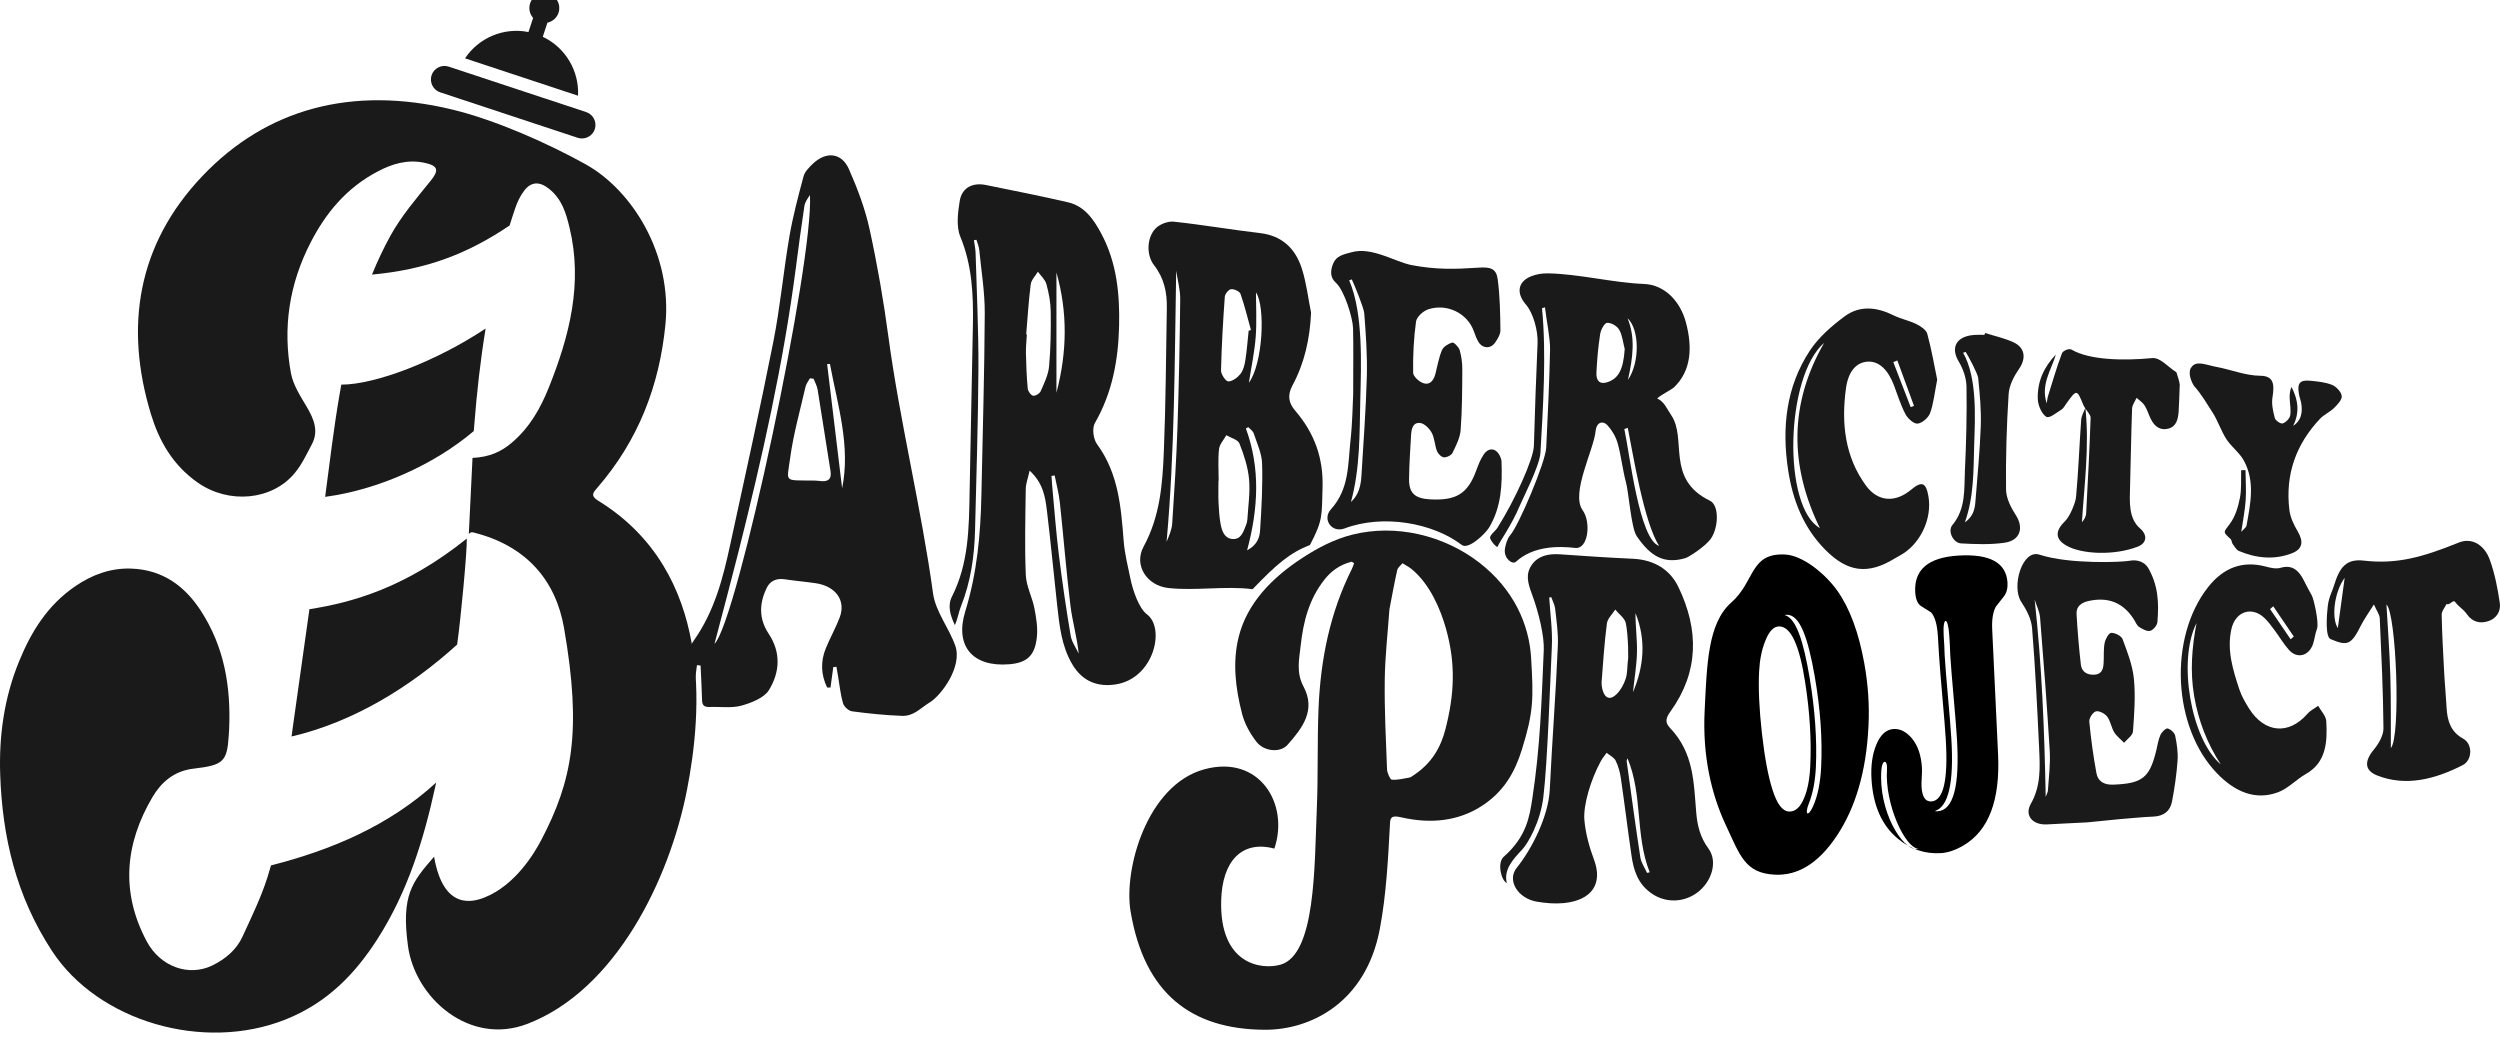 <svg xmlns="http://www.w3.org/2000/svg" xmlns:xlink="http://www.w3.org/1999/xlink" id="&#x30EC;&#x30A4;&#x30E4;&#x30FC;_1" x="0px" y="0px" width="1262.545px" height="526.908px" viewBox="0 0 1262.545 526.908" xml:space="preserve"> <rect x="-26.754" y="-32.782" display="none" fill-rule="evenodd" clip-rule="evenodd" fill="#030303" width="972" height="965"></rect> <path fill-rule="evenodd" clip-rule="evenodd" fill="#1A1A1A" d="M773.219,331.968c-1.017-16.576-8.724-34.418-26.249-47.915 c-17.916-13.798-42.181-19.567-64.148-14.014c-9.193,2.323-17.464,6.775-24.67,11.435c-16.321,10.549-28.383,23.527-32.553,40.019 c-3.21,12.69-1.74,25.905,1.705,39.098c1.247,4.772,3.861,9.719,7.289,14.094c3.786,4.836,11.94,5.637,15.648,1.464 c7.579-8.536,14.412-17.542,8.055-29.441c-3.81-7.129-2.162-13.934-1.414-20.767c1.301-11.871,4.147-23.358,12.112-33.377 c3.188-4.008,7.42-7.303,13.599-8.901c0.418,0.246,0.837,0.491,1.257,0.736c-0.373,0.988-0.658,2.004-1.138,2.957 c-11.138,22.248-15.806,45.926-16.821,70.335c-0.705,17-0.152,34.146-0.889,51.142c-1.224,28.295-0.421,73.38-18.421,78.38 c-9.364,2.601-30.713,0.115-29.861-32.42c0.525-20.076,10.528-30.579,26.861-26.246c7.666-22.667-7.669-47.667-35.457-40.017 c-28.824,7.935-40.726,50.347-37.163,71.691c6.953,41.66,30.784,59.652,67.811,59.827c22.748,0.107,50.974-13.331,58.075-50.946 c3.336-17.669,4.189-35.846,5.167-53.783c0.165-3.019,1.618-3.469,5.657-2.548c15.465,3.516,28.772,1.635,39.942-5.298 c11.929-7.405,17.455-17.688,20.93-28.802C774.487,359.657,774.5,352.86,773.219,331.968z M729.998,368.166 c-2.311,9.023-6.795,17.222-16.06,23.304c-0.701,0.461-1.378,1.073-2.26,1.237c-2.891,0.532-5.861,1.276-8.829,1.046 c-0.768-0.059-2.305-3.44-2.371-5.21c-0.579-15.049-1.342-30.124-1.157-45.1c0.149-12.053,1.544-23.978,2.366-35.712 c1.315-6.787,2.477-13.335,3.938-19.822c0.286-1.278,1.734-2.314,2.65-3.462c1.569,0.977,3.416,1.953,4.638,2.96 c9.333,7.694,14.616,20.428,17.333,30.063C735.306,335.406,734.423,350.89,729.998,368.166z"></path> <path fill-rule="evenodd" clip-rule="evenodd" fill="#1A1A1A" d="M862.802,428.542c-4.223-5.718-5.62-11.72-6.173-18.132 c-1.278-14.867-1.069-30.076-13.257-42.802c-2.969-3.1-1.772-5.495,0.359-8.462c14.266-19.899,14.311-41.112,3.866-62.749 c-4.031-8.35-11.729-13.719-23.101-14.226c-12.223-0.543-24.442-1.377-36.657-2.235c-5.965-0.419-11.028,0.808-14.146,5.159 c-3.426,4.79-2.141,9.303-0.013,15.033c3.533,9.51,6.242,21.296,5.95,28.167c-1.142,26.76-1.815,48.979-5.75,74.801 c-1.426,9.353-2.923,19.368-14.461,29.583c-3.462,3.065-1.283,12.1,1.568,13.269c-1.755-6.732,3.197-12.095,7.694-16.85 c2.973-3.142,9.221-13.983,10.73-26.446c2.108-17.399,3.423-57.689,4.299-76.176c0.39-8.182-0.833-16.468-1.318-24.705 c0.333-0.084,0.66-0.167,0.992-0.25c0.69,1.963,1.782,3.906,1.996,5.892c0.672,6.159,1.621,12.374,1.367,18.5 c-0.919,22.405-3.022,50.359-4.077,72.756c-0.633,13.45-8.955,29.957-16.671,39.557c-5.206,6.476,0.713,15.506,10.042,17.117 c4.479,0.776,9.253,1.165,13.718,0.729c14.24-1.401,19.701-9.886,15.325-21.7c-2.441-6.585-4.37-13.483-4.941-20.29 c-0.639-7.625,3.308-20.489,8.244-29.583c0.727-1.339,1.938-2.88,2.977-4.312c1.564,1.284,3.786,2.351,4.549,3.902 c1.359,2.771,2.197,5.808,2.632,8.781c1.907,13.059,3.492,26.143,5.393,39.199c1.063,7.321,3.133,14.498,10.539,19.395 c7.061,4.664,15.866,4.253,22.48-0.555C864.536,445.404,867.625,435.075,862.802,428.542z M820.994,342.782 c-0.913,2.773-2.418,5.625-4.572,7.777c-3.071,3.062-5.753,2.261-6.978-1.721c-0.486-1.584-0.7-3.298-0.572-4.912 c0.749-9.708,1.386-19.433,2.644-29.081c0.324-2.466,2.754-4.671,4.213-6.996c1.854,2.271,4.834,4.405,5.336,6.84 c1.313,6.328,1.406,19.196,1.014,19.198C821.759,336.865,821.917,339.967,820.994,342.782z M826.706,329.226 c0.125-6.519-0.814-13.083-0.745-19.599c5.451,13.635,4.245,26.869-1.293,39.978C825.412,342.615,826.578,335.943,826.706,329.226z M831.796,440.846c-1.163-2.598-2.975-5.141-3.385-7.799c-2.486-16.152-4.658-32.33-6.896-48.501 c-0.073-0.518,0.269-1.063,0.413-1.597c7.814,18.819,3.766,38.79,11.203,57.562C832.689,440.625,832.243,440.735,831.796,440.846z"></path> <path fill-rule="evenodd" clip-rule="evenodd" fill="#1A1A1A" d="M1262.453,304.58c-1.065-7.403-2.543-14.895-5.037-21.833 c-2.605-7.254-8.806-11.525-15.692-8.742c-18.228,7.365-31.228,11.045-47.922,9.122c-9.011-1.038-12.292,3.332-15.176,12.86 c-0.894,2.951-2.488,5.45-3.06,10.093c-0.572,4.644-1.304,15.679,1.456,16.693c8.474,3.597,10.374,2.934,15.27-6.855 c1.632-3.259,3.798-6.2,6.58-10.668c1.513,3.468,2.867,5.178,2.945,6.967c0.824,18.532,1.729,37.073,1.874,55.623 c0.028,3.617-2.51,7.88-4.923,10.803c-4.744,5.743-4.737,10.431,1.766,12.987c14.516,5.705,29.118,1.937,43.187-5.229 c4.964-2.529,5.074-10.736,0.2-13.377c-6.093-3.303-7.964-8.753-8.339-15.476c-0.407-7.268-0.9-11.529-1.277-18.798 c-0.488-9.448-1.044-18.896-1.215-28.354c-0.031-1.775,1.612-3.596,2.482-5.396c1.449,0.967,3.253-2.385,4.279-1.035 c2.214,2.919,3.906,3.305,6.041,6.304c2.762,3.879,6.542,4.795,10.76,3.427C1260.754,312.364,1263.047,308.723,1262.453,304.58z M1180.638,317.227c-3.448-5.527-1.616-18.619,3.465-25.398C1182.993,299.967,1181.815,308.602,1180.638,317.227z M1207.423,377.786 c-0.064-12.071,0.114-24.35-0.265-36.606c-0.379-12.264-1.317-24.505-1.96-35.904 C1210.201,309.67,1212.557,371.892,1207.423,377.786z"></path> <path fill-rule="evenodd" clip-rule="evenodd" fill="#1A1A1A" d="M1163.554,293.271c-2.604-5.222-5.944-8.242-11.817-6.518 c-2.253,0.662-4.979,0.041-7.362-0.597c-11.695-3.126-21.377,0.392-29.204,10.3c-20.139,25.5-18.042,70.971,4.63,94.271 c8.674,8.912,19.024,13.763,30.774,9.335c5.028-1.896,9.159-6.492,13.993-9.226c10.15-5.74,10.859-15.998,10.24-26.636 c-0.154-2.66-2.664-5.173-4.092-7.752c-1.833,1.335-3.966,2.349-5.453,4.059c-9.343,10.741-21.591,9.756-29.436-2.67 c-1.909-3.025-3.779-6.244-4.916-9.678c-3.246-9.792-6.369-19.769-4.031-30.383c1.992-9.042,10.316-11.786,16.733-5.651 c1.889,1.804,3.483,4.015,5.085,6.157c2.461,3.287,4.571,6.939,7.267,9.954c4.116,4.605,10.015,3.093,12.113-2.904 c0.886-2.534,0.991-4.979,2.063-7.85c1.073-2.873-1.633-15.075-2.686-16.85C1166.403,298.858,1164.588,295.347,1163.554,293.271z M1109.302,314.655c-2.345,12.213-3.352,24.409-1.222,36.861c2.163,12.642,6.647,24.026,13.438,34.495 C1106.458,373.347,1099.629,333.474,1109.302,314.655z M1156.818,322.845c-3.464-5.083-6.928-10.166-10.393-15.249 c0.533-0.472,1.067-0.944,1.602-1.415c3.461,5.097,6.923,10.194,10.385,15.291C1157.88,321.93,1157.348,322.388,1156.818,322.845z"></path> <path fill-rule="evenodd" clip-rule="evenodd" fill="#1A1A1A" d="M1070.57,413.672c5.643-0.388,11.173-1.069,16.816-1.272 c5.397-0.195,8.605-2.819,9.524-7.62c1.304-6.83,2.313-13.75,2.799-20.675c0.293-4.156-0.347-8.453-1.199-12.56 c-0.307-1.488-2.279-3.271-3.825-3.652c-0.906-0.224-2.973,1.828-3.616,3.244c-1.063,2.341-1.431,4.989-2.036,7.52 c-3.404,14.221-7.066,17.041-21.851,17.605c-4.661,0.178-7.692-1.706-8.446-5.817c-1.579-8.61-2.782-17.305-3.602-26.014 c-0.162-1.713,1.775-4.739,3.328-5.175c1.573-0.442,4.531,1.097,5.689,2.628c1.713,2.267,2.07,5.47,3.577,7.941 c1.231,2.015,3.296,3.545,4.992,5.289c1.56-1.896,4.323-3.71,4.47-5.704c0.649-8.848,1.328-17.821,0.47-26.604 c-0.665-6.808-3.291-13.506-5.714-20.015c-0.609-1.64-3.814-3.261-5.765-3.188c-1.211,0.044-2.938,3.174-3.309,5.121 c-0.631,3.317-0.306,6.797-0.51,10.201c-0.175,2.932-0.916,5.606-4.666,5.813c-3.694,0.202-6.406-1.5-6.817-5.038 c-0.984-8.531-1.703-17.103-2.181-25.677c-0.214-3.816,2.47-5.735,6.153-6.535c10.022-2.17,17.595,0.961,22.965,9.583 c0.776,1.244,1.363,2.836,2.507,3.571c1.653,1.063,3.98,2.365,5.567,1.942c1.562-0.418,3.509-2.788,3.644-4.427 c0.813-9.876,0.399-18.455-4.623-27.262c-1.841-3.229-5.761-4.437-9.438-3.696c-3.584,0.724-30.479,1.853-45.475-3.079 c-8.81-2.897-14.258,16.241-9.261,23.777c2.621,3.951,5.124,8.678,5.492,13.228c1.641,20.229,2.616,40.513,3.571,60.789 c0.446,9.524,0.965,18.951-4.187,28.004c-3.366,5.92,0.882,10.719,7.97,10.436c6.821-0.273,13.726-0.793,20.548-1.043 L1070.57,413.672z M1034.248,399.19c-0.051,0.84-0.556,1.655-1.131,3.266c-0.638-33.808-1.959-66.638-5.586-99.648 c0.948,3.028,2.497,6.01,2.746,9.094c1.813,22.464,3.541,44.938,4.885,67.432C1035.555,385.914,1034.638,392.573,1034.248,399.19z"></path> <path fill-rule="evenodd" clip-rule="evenodd" fill="#1A1A1A" d="M1086.841,180.843c-14.264,1.382-31.597,1.048-40.601-4.256 c-1.424-0.839-4.456,0.612-4.919,1.837c-2.637,6.988-4.748,14.235-6.979,21.417c-0.384,1.234-0.492,2.577-0.727,3.87 c-3.074-9.469,2.218-16.632,4.656-24.676c-5.91,6.127-9.487,13.599-9.143,22.58c0.121,3.176,2.052,7.539,4.296,8.879 c1.592,0.952,5.158-2.117,7.71-3.677c0.998-0.611,1.656-1.982,2.427-3.046c5.272-7.278,5.265-7.279,8.605,0.812 c0.218,0.528,0.561,0.988,0.844,1.479c0.017,0.028,0.037,0.055,0.055,0.084c0.025-0.075,0.059-0.149,0.086-0.225 c0.016,0.14,0.024,0.28,0.04,0.422c1.008,1.576,2.662,3.177,2.61,4.711c-0.553,16.121-1.388,32.233-2.264,48.339 c-0.082,1.528-0.987,3.002-2.13,4.336c1.237-19.201,3.794-38.212,1.783-57.387c-0.043-0.066-0.087-0.132-0.126-0.197 c-0.737,1.939-1.876,3.843-2.022,5.836c-0.938,12.97-1.384,25.99-2.591,38.924c-0.306,3.27-3.253,10.034-5.467,12.17 c-5.02,4.846-5.365,9.035,0.56,12.44c7.699,4.425,24.116,5.156,36.031,0.559c4.702-1.813,5.012-5.944,1.206-9.208 c-5.887-5.05-5.267-13.615-5.062-20.889c0.373-13.202,0.535-26.412,1.022-39.609c0.068-1.852,1.475-3.644,2.263-5.465 c1.374,1.253,3.037,2.258,4.041,3.821c1.306,2.029,2.02,4.545,3.108,6.772c1.969,4.018,4.916,6.049,9,4.947 c3.896-1.053,4.832-4.695,5.104-8.607c0.268-3.801,0.322-7.62,0.538-13.165c0.029,0.034,0.058,0.065,0.086,0.1 c-0.127-2.218-1.145-4.504-1.742-6.758C1094.75,185.27,1091.019,180.438,1086.841,180.843z"></path> <path fill-rule="evenodd" clip-rule="evenodd" fill="#1A1A1A" d="M1182.616,199.983c-0.243-2.084-2.754-4.746-4.855-5.597 c-3.42-1.387-7.29-1.738-11.007-2.104c-5.312-0.525-6.714,1.239-5.742,6.74c0.318,1.809,1.058,3.558,1.271,5.37 c0.514,4.298-0.243,8.155-4.221,10.701c3.397-6.684,2.603-13.195-0.834-19.702c-0.79,1.895-0.949,3.82-0.9,5.743 c0.073,2.906,0.769,5.91,0.26,8.676c-0.297,1.619-2.214,3.52-3.795,4.03c-1.002,0.322-3.621-1.438-3.957-2.692 c-0.9-3.363-1.738-7.101-1.197-10.429c1.104-6.788,0.592-10.9-6.181-10.948c-7.462-0.053-14.962-3.178-22.219-4.499 c-5.196-0.946-10.352-3.577-12.732,0.505c-0.117-0.064-2.136,3.19,1.513,9.134c3.637,3.921,6.946,9.704,9.232,13.192 c2.793,4.267,4.345,9.389,7.11,13.678c2.518,3.905,6.631,6.795,8.827,10.831c5.771,10.59,3.331,21.798,1.35,32.811 c-0.174,0.974-1.401,1.73-2.653,3.185c0.856-5.942,1.888-10.947,2.221-16.008c0.335-5.028-0.03-10.112-0.089-15.172 c-0.727,0.008-1.453,0.017-2.179,0.026c-0.161,4.685,0.251,9.497-0.644,14.019c-0.89,4.488-2.317,9.292-4.917,12.854 c-3.374,4.626-3.938,4.119,0.229,7.912c0.587,0.533,0.519,1.774,1.026,2.479c0.933,1.291,1.854,2.985,3.155,3.535 c8.71,3.679,17.695,4.588,26.571,1.243c5.691-2.146,6.224-5.933,3.03-11.319c-1.899-3.202-3.646-6.905-4.098-10.546 c-2.218-17.979,3.377-33.33,15.435-46.112c2.044-2.168,5.005-3.395,7.138-5.493C1180.476,204.342,1182.833,201.856,1182.616,199.983 z"></path> <path fill-rule="evenodd" clip-rule="evenodd" fill="#1A1A1A" d="M965.064,247.371c-7.919,6.592-16.7,6.086-22.699-2.107 c-10.752-14.685-12.498-31.663-10.128-49.096c1.235-9.086,5.586-13.312,11.188-13.541c5.495-0.225,10.076,4.032,13.091,12.062 c1.828,4.873,3.371,9.917,5.788,14.479c1.165,2.198,4.211,4.973,6.116,4.766c2.338-0.255,5.447-2.955,6.312-5.313 c1.761-4.807,2.241-10.093,3.588-16.891c-1.412-6.824-2.814-15.078-4.996-23.116c-0.554-2.045-3.356-3.884-5.54-4.96 c-3.668-1.806-7.835-2.58-11.492-4.402c-8.399-4.182-17.048-5.159-24.667,0.477c-6.586,4.873-13.185,10.598-17.644,17.379 c-12.002,18.245-14.178,38.922-10.958,60.172c2.308,15.24,7.7,29.22,18.813,40.4c11.242,11.312,21.471,12.642,34.964,4.393 c0.854-0.523,1.72-1.03,2.603-1.5c10.155-5.369,16.488-18.438,14.491-29.911C972.659,243.582,970.558,242.797,965.064,247.371z M958.197,182.041c2.799,7.637,5.6,15.275,8.399,22.912c-0.554,0.22-1.105,0.439-1.66,0.659c-2.929-7.575-5.858-15.151-8.788-22.728 C956.831,182.603,957.513,182.322,958.197,182.041z M921.243,173.118c-17.722,30.828-17.552,61.974-2.179,93.574 C900.135,255.989,901.576,190.156,921.243,173.118z"></path> <path fill-rule="evenodd" clip-rule="evenodd" fill="#1A1A1A" d="M1013.084,247.207c-0.173-16.086,0.289-32.195,1.315-48.25 c0.281-4.381,2.707-8.978,5.345-12.799c3.432-4.969,3.102-10.472-2.778-13.236c-4.506-2.119-9.604-3.201-14.436-4.745 c-0.127,0.308-0.254,0.616-0.38,0.923c-1.859,0.024-3.734-0.078-5.579,0.091c-8.8,0.812-11.532,6.506-7.385,13.376 c2.305,3.819,3.875,8.503,3.939,12.81c0.217,14.083-0.14,28.181-0.808,42.249c-0.447,9.423,0.595,19.167-6.338,27.547 c-2.526,3.051,0.444,9.044,4.401,9.256c7.34,0.395,14.874,0.703,22.056-0.36c7.942-1.177,9.678-7.632,5.579-13.95 C1015.494,256.232,1013.131,251.542,1013.084,247.207z M1000.322,215.176c-0.444,12.785-1.718,25.557-2.716,38.331 c-0.295,3.774-1.239,7.436-5.317,10.292c4.671-13.028,4.319-26.331,4.727-39.519c0.401-13.007,1.638-33.388-5.62-46.159 c0.441-0.122,0.884-0.244,1.326-0.366c1.286,1.967,6.088,11.064,6.292,13.084C999.832,198.936,1000.604,207.073,1000.322,215.176z"></path> <path id="R_1_" fill-rule="evenodd" clip-rule="evenodd" fill="#1A1A1A" d="M863.58,252.888c-22.667-11-11.334-31.299-19.667-43.337 c-1.955-2.824-3.334-6.666-7-8.327c1.595-1.656,7.327-4.491,8.511-5.629c8.751-8.435,9.33-20.194,6.008-32.719 c-2.819-10.631-10.637-19.06-21.221-19.476c-15.855-0.624-32.564-5.043-48.427-5.35c-2.849-0.055-5.843,0.394-8.538,1.48 c-6.658,2.683-7.701,8.413-2.646,14.265c3.724,4.312,6.17,13.25,5.894,19.554c-0.757,17.259-1.361,34.529-1.858,51.802 c-0.194,6.773-9.695,27.628-18.408,41.39c-1.038,1.64-3.027,2.829-3.714,4.717c-0.434,1.194,3.69,5.97,3.868,4.745 c0.187-1.282,7.038-10.741,11.059-20.447c1.479-3.573,10.128-20.328,10.503-26.856c1.318-22.996,3.066-49.918,0.795-73.044 c0.5-0.147,0.999-0.292,1.498-0.438c0.613,5.789,2.69,15.582,2.571,21.347c-0.344,16.526-1.167,33.042-1.944,49.549 c-0.337,7.163-13.794,39.24-18.276,44.298c-1.468,1.657-2.389,5.206-2.599,6.888c-0.605,4.84,3.862,7.985,5.569,6.412 c8.689-8.01,21.448-7.996,29.921-6.994c6.637,0.785,8.126-13,3.8-19c-6.182-8.573,5.647-30.521,6.529-40.075 c0.391-4.246,3.509-5.596,6.129-2.705c2.164,2.387,4.106,5.674,5.04,9.031c1.772,6.374,2.432,13.214,4.163,19.61 c1.408,5.198,2.621,23.033,5.399,27.128c6.841,10.088,13.667,14.346,24.541,11.178c1.804-0.525,10.315-5.972,13.037-9.997 C867.945,266.224,868.257,255.158,863.58,252.888z M822.129,191.876c2.549-11.347,3.846-21.315-0.189-31.15 C827.909,166.139,828.294,182.912,822.129,191.876z M811.582,193.071c-3.54,1.107-5.567-0.597-5.357-4.916 c0.317-6.522,0.897-13.066,1.894-19.478c0.34-2.19,2.22-5.584,3.477-5.64c2.064-0.092,4.904,1.448,6.122,3.479 c1.592,2.649,1.92,6.447,2.793,9.751C819.816,186.57,817.43,191.243,811.582,193.071z M820.315,216.674 c0.579-0.206,1.158-0.412,1.738-0.618c2.529,12.489,8.102,47.756,15.859,59.646C827.866,272.59,823.028,229.116,820.315,216.674z"></path> <path id="E" fill-rule="evenodd" clip-rule="evenodd" fill="#1A1A1A" d="M758.289,232.975c-0.032-0.885-0.385-1.799-0.771-2.628 c-1.912-4.09-5.637-4.589-8.211-0.833c-1.735,2.531-2.813,5.484-3.875,8.345c-4.238,11.418-9.957,15.021-23.064,14.331 c-7.79-0.41-10.829-3.067-10.767-10.254c0.065-7.442,0.599-14.883,1.029-22.318c0.163-2.809,0.801-6.299,4.434-6.033 c2.181,0.159,4.829,2.835,5.978,4.96c1.505,2.784,1.486,6.219,2.632,9.212c0.512,1.338,2.157,3.044,3.478,3.194 c1.385,0.157,3.8-1.026,4.361-2.189c1.786-3.697,3.827-7.601,4.128-11.529c0.775-10.141,0.789-20.338,0.849-30.514 c0.02-3.305-0.407-6.699-1.325-9.884c-0.451-1.564-2.933-4.066-3.728-3.845c-2.028,0.564-4.491,2.114-5.216,3.822 c-1.606,3.79-2.25,7.918-3.296,11.907c-0.755,2.88-2.372,5.807-5.857,4.865c-2.272-0.614-5.379-3.477-5.407-5.367 c-0.127-8.62,0.283-17.301,1.463-25.85c0.319-2.319,3.585-5.32,6.212-6.17c9.415-3.047,19.452,1.946,22.794,10.603 c0.773,2.001,1.402,4.1,2.541,5.922c2.101,3.364,6.161,3.529,8.399,0.285c1.299-1.882,2.694-4.176,2.668-6.271 c-0.109-8.592-0.229-17.238-1.382-25.748c-0.729-5.393-3.615-6.226-9.786-5.809c-11.923,0.807-21.322,1.038-33.655-1.295 c-8.334-1.577-20-9.333-30.224-6.535c-4.071,1.114-7.754,1.743-9.397,5.676c-1.457,3.489-1.719,7.067,1.366,9.8 c4.275,3.788,8.53,17.827,8.655,22.927c0.233,9.568,0.067,19.144,0.067,33.22c-0.264,4.915-0.346,14.365-1.376,23.729 c-1.312,11.923-0.542,24.244-9.92,34.577c-4.392,4.838,0.354,12.066,6.961,9.583c19.533-7.341,44.676-2.75,59.2,8.363 c3.316,2.538,11.935-5.664,13.88-8.964C758.307,255.769,758.697,244.443,758.289,232.975z M690.278,189.994 c-0.444,16.704-1.718,33.392-2.716,50.082c-0.295,4.932-1.239,9.715-5.317,13.448c4.671-17.022,4.319-34.403,4.727-51.634 c0.401-16.995,1.638-43.624-5.62-60.31c0.441-0.16,0.884-0.319,1.326-0.479c1.286,2.57,6.088,14.457,6.292,17.096 C689.788,168.775,690.56,179.406,690.278,189.994z"></path> <path id="B" fill-rule="evenodd" clip-rule="evenodd" fill="#1A1A1A" d="M654.043,207.333c-3.22-3.75-4.028-7.674-1.324-12.69 c6.101-11.317,8.815-23.643,9.397-36.739c-1.51-7.465-2.362-15.142-4.688-22.342c-3.231-10.004-9.916-16.554-21.135-17.857 c-14.533-1.69-28.973-4.21-43.519-5.761c-2.959-0.316-7.053,1.253-9.148,3.396c-4.528,4.632-4.795,13.506-0.8,18.602 c5.055,6.448,6.577,13.702,6.442,21.522c-0.418,24.303-0.53,48.619-1.525,72.899c-0.661,16.135-1.893,32.416-10.2,47.67 c-5.104,9.374,1.609,19.686,12.365,20.905c13.721,1.557,28.979-1.168,42.669,0.613c12.028-12.501,18.66-18.297,28.971-22.328 c6.656-12.566,5.932-14.851,6.363-29.006C668.359,231.576,664.025,218.96,654.043,207.333z M634.28,147.665 c4.876,7.185,3.522,35.922-3.577,45.662c1.229-7.964,2.862-15.531,3.448-23.18C634.739,162.484,634.28,154.741,634.28,147.665z M618.544,149.864c0.102-1.423,1.946-3.69,3.17-3.822c1.546-0.166,4.315,1.096,4.764,2.372c2.096,5.965,3.573,12.146,5.272,18.25 c-0.386,0.119-0.771,0.238-1.158,0.357c-0.529,4.95-0.891,9.928-1.662,14.84c-0.378,2.413-1.011,5.104-2.453,6.944 c-1.456,1.856-4.049,3.792-6.157,3.808c-1.277,0.009-3.729-3.59-3.685-5.522C616.923,174.671,617.658,162.258,618.544,149.864z M594.636,216.015c-0.549,16.123-1.576,32.233-2.646,48.332c-0.21,3.161-1.584,6.245-2.839,9.241 c4.097-45.539,4.052-91.087,4.841-136.858c0.715,4.786,2.083,9.578,2.033,14.355C595.803,172.732,595.374,194.38,594.636,216.015z M622.512,272.212c-4.16-0.263-5.445-4.082-6.086-7.572c-0.657-3.577-0.877-7.253-1.045-10.896 c-0.169-3.653-0.037-7.319-0.037-10.98c0.035,0,0.07,0,0.106,0c0-5.324-0.396-10.69,0.175-15.952 c0.267-2.45,2.409-4.695,3.701-7.034c2.288,1.374,5.845,2.244,6.626,4.216c2.282,5.755,4.279,11.873,4.846,17.992 c0.622,6.714-0.453,13.588-0.85,20.389c-0.057,0.979-0.344,1.981-0.713,2.897C627.93,268.503,626.813,272.484,622.512,272.212z M636.363,267.882c-0.229,3.521-1.428,7.334-6.552,10.046c5.721-21.409,6.697-41.546-0.615-61.54 c0.397-0.226,0.794-0.451,1.191-0.676c0.95,1.044,2.365,1.936,2.768,3.16c1.65,5.018,4.069,10.104,4.226,15.225 C637.724,245.342,637.091,256.639,636.363,267.882z"></path> <path id="R" fill-rule="evenodd" clip-rule="evenodd" fill="#1A1A1A" d="M579.233,310.255c-3.996-2.98-7.094-11.87-8.37-18.097 c-1.258-6.138-2.902-12.597-3.39-18.904c-1.324-17.149-2.637-34.214-13.438-48.913c-1.883-2.563-2.596-8.093-1.109-10.674 c8.78-15.241,11.815-31.747,12.229-48.912c0.388-16.123-1.138-32.028-8.887-46.589c-3.79-7.122-8.372-14.014-16.887-15.993 c-13.779-3.205-27.67-5.927-41.535-8.75c-6.717-1.368-12.109,1.433-13.173,8.083c-0.946,5.915-1.838,12.844,0.315,18.057 c5.93,14.359,6.598,29.128,6.35,44.147c-0.467,28.31-1.2,56.614-1.67,84.924c-0.301,18.025-0.455,35.973-8.927,52.675 c-2.37,4.672-0.736,9.729,1.489,14.38c1.457-3.181,1.881-6.501,3.082-9.511c4.952-12.417,6.794-25.374,7.109-38.608 c0.648-27.144,1.564-54.287,1.701-81.434c0.097-19.449-0.873-38.905-1.432-58.355c-0.063-2.157-0.551-4.302-0.842-6.452 c0.418-0.082,0.836-0.164,1.254-0.246c0.488,1.662,1.252,3.297,1.418,4.99c1.062,10.752,2.854,21.521,2.8,32.276 c-0.151,30.481-1.082,60.959-1.692,91.438c-0.4,19.99-2.156,39.465-8.166,59.021c-5.387,17.525,3.781,28.198,22.291,26.657 c9.048-0.754,12.857-4.491,13.869-13.552c0.535-4.801-0.288-9.877-1.228-14.688c-1.109-5.683-4.108-11.166-4.347-16.816 c-0.607-14.464-0.223-28.975-0.021-43.463c0.037-2.652,1.081-5.29,1.949-9.253c6.868,6.308,7.897,13.318,8.732,20.158 c1.938,15.866,3.397,31.791,5.168,47.679c1.145,10.263,2.155,20.579,7.543,29.792c5.45,9.32,13.44,11.586,21.854,10.348 C582.68,342.814,588.682,317.303,579.233,310.255z M533.524,137.613c5.653,19.976,5.463,40.011,0,60.687 C533.524,177.56,533.524,157.587,533.524,137.613z M529.802,185.031c-0.386,4.281-2.47,8.48-4.227,12.523 c-0.513,1.18-2.746,2.533-3.845,2.284c-1.158-0.263-2.585-2.284-2.712-3.646c-0.551-5.931-0.775-11.898-0.905-17.857 c-0.068-3.146,0.301-6.301,0.472-9.452c-0.11-0.009-0.221-0.017-0.331-0.025c0.715-8.435,1.213-16.896,2.293-25.284 c0.289-2.238,2.365-4.247,3.62-6.361c1.478,2.073,3.649,3.955,4.284,6.261c1.223,4.441,2.117,9.114,2.18,13.704 C530.756,166.463,530.634,175.793,529.802,185.031z M540.695,320.972c-2.274-13.613-4.29-27.278-5.978-40.978 c-1.424-11.565-2.271-23.202-3.36-34.81c-0.151-1.611-0.228-3.23-0.338-4.847c0.534-0.067,1.069-0.135,1.603-0.203 c0.891,4.519,2.117,9,2.609,13.561c1.875,17.384,3.231,34.828,5.362,52.179c0.984,8.015,3.308,15.864,4.18,24.243 C543.371,327.076,541.227,324.158,540.695,320.972z"></path> <path id="A_1_" fill="#1A1A1A" d="M482.429,326.095c-3.102-8.889-9.975-17.256-11.22-26.4 c-5.742-42.185-16.859-87.272-22.518-129.467c-2.442-18.22-5.585-36.41-9.525-54.439c-2.257-10.331-6.092-20.523-10.443-30.38 c-3.703-8.387-11.583-9.146-18.389-2.552c-1.873,1.814-3.927,3.944-4.531,6.209c-2.691,10.086-5.396,20.206-7.148,30.44 c-3.02,17.651-4.623,35.507-8.104,53.08c-6.791,34.277-14.397,68.429-21.805,102.61c-3.644,16.813-7.862,33.401-18.396,48.348 c-4.19,5.944-4.284,13.045-2.635,19.968c0.109,0.461,0.227,0.922,0.352,1.382c0.24,0.887,0.971,1.678,2.233,3.771 c0.684-5.189,1.184-8.981,1.684-12.773c0.608,0.075,1.219,0.15,1.827,0.227c0.261,5.857,0.588,11.714,0.752,17.571 c0.064,2.29,0.932,3.472,3.813,3.355c5.381-0.218,11.134,0.676,16.058-0.683c5.152-1.422,11.505-4.014,13.82-7.742 c5.607-9.03,6.254-19.073-0.042-28.544c-5.13-7.716-4.768-15.474-0.965-23.256c1.586-3.247,4.635-4.952,9.126-4.263 c5.137,0.79,10.345,1.215,15.49,1.966c10.244,1.498,15.454,8.752,12.181,17.349c-2.012,5.283-4.872,10.315-7.009,15.567 c-2.726,6.699-2.421,13.342,0.675,19.759c0.568,0.01,1.136,0.019,1.703,0.027c0.47-3.447,0.94-6.895,1.41-10.342 c0.533-0.045,1.067-0.091,1.6-0.137c0.292,1.732,0.581,3.465,0.877,5.196c0.761,4.439,1.188,8.951,2.462,13.283 c0.473,1.607,2.763,3.764,4.511,3.999c8.335,1.117,16.757,1.987,25.173,2.295c6.051,0.22,9.02-3.683,14.244-6.899 C475.208,351.228,486.168,336.81,482.429,326.095z M360.828,325.154c4.19-16.037,8.254-31.119,12.061-46.251 c11.939-47.454,22.715-95.093,29.002-143.438c1.362-10.477,2.751-20.953,4.343-31.403c0.3-1.968,1.614-3.814,2.81-5.578 C411.024,131.801,372.383,313.87,360.828,325.154z M413.495,242.848c-1.053-0.166-2.149-0.146-3.227-0.16 c-14.586-0.197-12.909,1.08-11.248-11.249c1.633-12.126,5.023-24.068,7.769-36.068c0.345-1.507,1.462-2.878,2.221-4.311 c0.618,0.062,1.235,0.124,1.852,0.186c0.705,1.84,1.751,3.641,2.06,5.528c2.236,13.668,4.274,27.361,6.492,41.034 C420.093,241.993,418.279,243.602,413.495,242.848z M425.286,246.59c-2.522-20.899-5.045-41.798-7.569-62.697 c0.471-0.035,0.942-0.07,1.413-0.104C423.016,204.623,429.644,225.239,425.286,246.59z"></path> <path id="B_1_" display="none" fill-rule="evenodd" clip-rule="evenodd" fill="#1A1A1A" d="M302.011,252.806 c-4.028-2.476-2.326-4.21-0.444-6.378c21.036-24.229,31.456-51.993,34.475-82.405c3.564-35.913-16.964-68.071-40.258-81.038 c-19.167-10.669-45.67-22.433-67.484-27.69c-50.527-12.179-93.736-0.411-126.089,33.601 c-32.952,34.641-39.383,76.166-25.999,120.206c4.013,13.207,10.795,25.66,23.688,34.652c15.67,10.929,37.417,8.998,48.898-4.793 c3.666-4.401,6.084-9.657,8.732-14.666c3.493-6.607,1.013-12.702-2.662-18.896c-3.21-5.415-6.855-11.075-7.935-16.915 c-4.241-22.951-0.859-45.12,9.965-66.092c7.591-14.707,17.959-27.541,34.113-35.946c6.996-3.64,14.565-6.032,23.083-4.29 c7.309,1.494,7.688,3.829,3.405,9.121c-7.294,9.009-14.974,18.001-20.404,27.916c-13.76,25.111-20.817,52.239-25.576,79.79 c-3.455,19.997-5.633,40.187-8.446,60.282c-5.036,35.955-10.134,71.906-15.183,107.861c-3.577,25.473-4.914,51.318-12.866,76.083 c-3.279,10.215-8.07,20.053-12.604,29.903c-2.95,6.41-8.438,11.187-15.284,14.501c-11.712,5.672-26.125,0.729-33.035-12.204 c-13.281-24.852-10.961-49.326,2.872-72.82c4.237-7.197,10.621-13.21,20.714-14.396c15.161-1.781,17.014-3.433,17.853-16.956 c0.061-0.99,0.136-1.977,0.178-2.967c0.922-20.965-2.229-41.414-14.445-60.049c-7.659-11.684-18.621-20.537-35.102-21.075 c-10.584-0.346-19.903,3.291-27.993,8.79c-14.313,9.729-22.479,23.284-28.496,37.943C2.125,352.3-0.569,371.512,0.098,391.172 c1.063,31.297,7.965,61.35,26.223,89.178c23.235,35.417,76.282,51.08,117.866,34.518c21.38-8.517,35.451-23.44,46.568-40.865 c15.208-23.837,23.215-49.959,29.061-76.707c8.313-38.035,11.832-76.659,15.023-115.317c0.36-4.366,0.782-8.728,1.184-13.197 c1.729,0.068,2.492-0.029,3.176,0.142c26.613,6.658,41.453,24.141,45.638,48.136c9.203,52.752,3.951,77.63-11.467,107.122 c-3.36,6.429-12.99,22.727-28.486,28.975c-5.957,2.402-20.958,6.804-25.658-20.528c-11.161,12.821-16.664,19.503-13.186,45.119 c3.557,26.196,31.025,50.57,60.338,39.306c44.375-17.054,71.667-72.506,80.595-118.301 C354.524,360.024,360.642,288.851,302.011,252.806z M277.193,195.619c-4.171,10.414-9.612,20.23-18.819,28.028 c-5.247,4.444-11.297,7.332-20.345,7.629c0.524-5.828,1.063-11.185,1.481-16.552c2.9-37.216,8.479-73.991,20.707-109.656 c1.063-3.1,2.528-6.227,4.575-8.875c3.46-4.477,7.68-4.641,12.385-0.928c6.642,5.24,8.664,12.369,10.406,19.524 C294.443,142.954,287.643,169.529,277.193,195.619z"></path> <g id="&#x30B5;&#x30A4;&#x30F3;&#x30DD;&#x30FC;&#x30EB;B"> <g display="none"> <path display="inline" fill="none" stroke="#1A1A1A" stroke-width="3" stroke-linecap="round" d="M217.265,404.8 c9.958-35.434,19.435-114.294,20.958-172.309c0.236-9,3.327-45.639,7.108-67.689c1.901-11.087,4.17-22.113,6.841-33.041 c2.565-10.498,4.796-20.347,9.041-30.93"></path> </g> <g> <path fill="none" stroke="#000000" stroke-width="1.5" stroke-linecap="round" d="M135.145,443.009"></path> </g> <g display="none"> <path display="inline" fill="none" stroke="#1A1A1A" stroke-width="3" d="M219.814,84.87c1.062,1.491,0.153,3.555-2.315,6.604 c-7.294,9.009-14.974,18.001-20.404,27.916c-13.76,25.111-20.817,52.239-25.576,79.79c-3.455,19.997-5.633,40.187-8.446,60.282 c-5.036,35.955-10.134,71.906-15.183,107.861c-3.558,25.337-4.905,52.773-12.746,77.418"></path> <path display="inline" fill="none" stroke="#1A1A1A" stroke-width="1.5" stroke-linecap="round" d="M219.814,84.87 c1.062,1.491,0.153,3.555-2.315,6.604c-7.294,9.009-14.974,18.001-20.404,27.916c-13.76,25.111-20.817,52.239-25.576,79.79 c-3.455,19.997-5.633,40.187-8.446,60.282c-5.036,35.955-10.134,71.906-15.183,107.861c-3.558,25.337-4.905,52.773-12.746,77.418"></path> </g> <g> <path fill="none" stroke="#000000" stroke-width="1.5" d="M264.223,96.491"></path> </g> <path fill-rule="evenodd" clip-rule="evenodd" fill="#1A1A1A" d="M239.511,214.725c1.276-16.375,3.084-32.662,5.739-48.808 c-25.002,16.578-55.698,28.328-72.884,28.328c-0.289,1.578-0.573,3.157-0.846,4.738c-2.976,17.228-5.007,34.599-7.311,51.929 c26.009-3.421,54.582-15.864,75.055-33.216C239.349,216.704,239.434,215.713,239.511,214.725z"></path> <path fill-rule="evenodd" clip-rule="evenodd" fill="#1A1A1A" d="M235.729,271.995c-31,24.833-57.673,32.249-79.463,35.663 c-2.795,19.822-5.592,39.645-8.375,59.468c-0.226,1.605-0.442,3.212-0.651,4.819c31.185-7.297,59.968-24.95,83.627-46.441 C232.611,313.438,235.983,277.982,235.729,271.995z"></path> <path fill-rule="evenodd" clip-rule="evenodd" fill="#1A1A1A" d="M135.025,443.208c-3.279,10.215-8.07,20.053-12.604,29.902 c-2.95,6.41-8.438,11.188-15.284,14.502c-11.712,5.67-26.125,0.729-33.035-12.205c-13.281-24.852-10.961-49.325,2.872-72.819 c4.237-7.197,10.621-13.21,20.714-14.396c15.161-1.781,17.014-3.433,17.853-16.956c0.061-0.99,0.136-1.977,0.178-2.967 c0.922-20.965-2.229-41.414-14.445-60.049c-7.659-11.684-18.621-20.537-35.102-21.075c-10.584-0.346-19.903,3.291-27.993,8.79 c-14.313,9.729-22.479,23.284-28.496,37.943C2.125,352.3-0.569,371.513,0.098,391.172c1.063,31.297,7.965,61.351,26.223,89.179 c23.235,35.416,76.282,51.078,117.866,34.516c21.38-8.516,35.451-23.439,46.568-40.863c15.208-23.838,23.215-49.959,29.061-76.707 c0.15-0.689,0.284-1.38,0.432-2.069c-23.933,21.844-52.713,33.965-83.398,41.825C136.278,439.11,135.681,441.165,135.025,443.208z"></path> <path fill-rule="evenodd" clip-rule="evenodd" fill="#1A1A1A" d="M302.011,252.806c-4.028-2.476-2.326-4.21-0.444-6.378 c21.036-24.229,31.456-51.993,34.475-82.405c3.564-35.913-16.964-68.071-40.258-81.038c-19.167-10.669-45.67-22.433-67.484-27.69 c-50.527-12.179-93.736-0.411-126.089,33.601c-32.952,34.641-39.383,76.166-25.999,120.206 c4.013,13.207,10.795,25.66,23.688,34.652c15.67,10.929,37.417,8.998,48.898-4.793c3.666-4.401,6.084-9.657,8.732-14.666 c3.493-6.607,1.013-12.702-2.662-18.896c-3.21-5.415-6.855-11.075-7.935-16.915c-4.241-22.951-0.859-45.12,9.965-66.092 c7.591-14.707,17.959-27.541,34.113-35.946c6.996-3.64,14.565-6.032,23.083-4.29c7.309,1.494,7.688,3.829,3.405,9.121 c-7.294,9.009-14.974,18.001-20.404,27.916c-3.492,6.372-6.548,12.875-9.248,19.48c27.013-2.512,47.881-10.178,69.507-24.797 c0.917-2.942,1.859-5.88,2.863-8.807c1.063-3.1,2.528-6.227,4.575-8.875c3.46-4.477,7.68-4.641,12.385-0.928 c6.642,5.24,8.664,12.369,10.406,19.524c6.859,28.165,0.06,54.74-10.39,80.83c-4.171,10.414-9.612,20.23-18.819,28.028 c-5.129,4.345-11.034,7.194-19.749,7.598l-1.86,38.373c0.907-0.713,0.997-1.054,2.433-0.695 c26.613,6.658,41.453,24.141,45.638,48.136c9.203,52.752,3.951,77.63-11.467,107.122c-3.36,6.429-12.99,22.727-28.486,28.976 c-5.957,2.402-20.958,6.803-25.658-20.528c-11.161,12.822-16.664,19.503-13.186,45.118c3.557,26.195,31.025,50.57,60.338,39.305 c44.375-17.053,71.667-72.504,80.595-118.299C354.524,360.024,360.642,288.852,302.011,252.806z"></path> </g> <path d="M943.597,367.032c-1.107,22.45-6.477,40.868-16.102,55.248c-9.07,13.545-19.452,20.029-31.14,19.452 c-15.138-0.749-17.617-9.743-24.816-25.103c-7.204-15.357-11.797-34.741-10.667-57.623c1.144-23.167,1.53-44.193,13.418-54.683 c12.225-10.787,9.289-25.166,27.262-24.278c8.675,0.428,20.045,9.448,26.317,18.269c6.271,8.822,10.822,21.09,13.656,36.808 c1.909,10.626,2.61,21.047,2.105,31.262L943.597,367.032z M914.194,387.218c0.661-13.382-0.188-27.56-2.543-42.536 c-2.839-18.604-7.127-28.047-12.858-28.331c-2.943-0.146-5.388,2.33-7.334,7.427c-1.765,4.387-2.791,9.529-3.082,15.427 c-0.421,8.493,0.049,18.793,1.402,30.902c1.354,12.114,3.115,21.613,5.281,28.498c2.29,7.328,5.091,11.072,8.396,11.235 c3.163,0.154,5.705-2.099,7.633-6.764C912.837,398.981,913.875,393.695,914.194,387.218z M919.708,387.49 c0.7-14.247-0.383-29.588-3.255-46.034c-3.512-19.934-7.528-30.682-13.778-30.992c-0.587-0.028-1.032,0.024-1.332,0.152 c5.736,1.726,9.367,12.815,12.618,32.018c2.666,16.142,3.699,31.052,3.097,44.726c-0.354,7.196-1.541,13.339-3.56,18.433 c-2.272,5.659-0.425,7.048,2.142,1.405C917.958,401.976,919.317,395.406,919.708,387.49z"></path> <path id="J" d="M980.167,430.848c-8.052,0.494-15.301-1.951-21.747-7.33c-8.035-6.655-12.462-16.628-13.275-29.916 c-0.42-6.848,0.41-12.74,2.484-17.682c2.078-4.939,4.957-7.522,8.646-7.749c3.461-0.211,6.621,1.451,9.48,4.988 c2.859,3.538,4.479,8.388,4.857,14.551c0.07,1.098,0.034,2.714-0.099,4.853c-0.136,2.143-0.168,3.758-0.101,4.854 c0.31,5.068,1.971,7.508,4.98,7.325c6.097-0.374,8.511-10.833,7.253-31.379c-0.293-4.794-0.859-11.875-1.697-21.242 c-0.836-9.364-1.397-16.378-1.683-21.037l-0.604-9.862c-0.36-5.887-1.512-9.874-3.453-11.957c-1.645-0.997-3.337-2.063-5.066-3.195 c-1.731-1.13-2.704-3.474-2.923-7.038c-0.622-11.373,6.63-17.522,21.753-18.45c15.875-0.972,24.157,3.541,24.848,13.534 c0.175,2.875-0.419,5.215-1.78,7.017c-1.364,1.805-2.747,3.571-4.148,5.307c-1.424,2.701-2.024,6.45-1.807,11.248 c0.639,14.124,1.635,35.305,2.987,63.543c1.023,22.901-4.73,38.102-17.259,45.603C987.734,429.282,983.851,430.622,980.167,430.848z M969.126,428.665c-6.949,0.012-17.379-22.588-16.164-40.162c0.339-4.942-2.402-5.179-2.823,0.173 c-1.646,20.968,10.595,40.502,17.745,40.065L969.126,428.665z M981.596,321.042c0.069,1.098,0.168,2.741,0.302,4.931 c0.057,2.199,0.123,3.844,0.189,4.938c0.283,4.659,0.847,11.672,1.684,21.037c0.838,9.367,1.405,16.447,1.699,21.24 c1.352,22.055-1.417,34.187-8.307,36.394c0.309,0.122,0.762,0.16,1.365,0.123c7.975-0.489,11.23-12.718,9.762-36.688 c-0.293-4.794-0.859-11.874-1.697-21.243c-0.838-9.364-1.399-16.378-1.685-21.037c-0.064-1.093-0.131-2.74-0.189-4.938 c-0.135-2.189-0.235-3.833-0.302-4.931C983.813,311.006,980.993,311.18,981.596,321.042z"></path> <g display="none"> <path display="inline" fill-rule="evenodd" clip-rule="evenodd" fill="#1A1A1A" d="M972.54,363.005 c1.908,6.458,5.853,13.097,10.828,16.603c0.208,5.181,0.284,9.653,0.434,12.6c1.048,20.741-1.69,31.278-8.217,31.608 c-3.226,0.163-4.966-2.313-5.225-7.43c-0.056-1.105,0.001-2.736,0.177-4.896c0.172-2.156,0.232-3.787,0.177-4.896 c-0.313-6.223-1.979-11.129-4.985-14.72c-3.01-3.591-6.368-5.292-10.074-5.105c-3.949,0.2-7.07,2.785-9.363,7.751 c-2.295,4.971-3.267,10.911-2.917,17.823c0.679,13.415,5.267,23.513,13.772,30.289c6.819,5.478,14.54,7.997,23.164,7.562 c3.947-0.199,8.122-1.521,12.524-3.959c13.517-7.474,19.894-22.769,19.13-45.884c-0.526-14.464-0.596-19.051-0.6-21.925 c4.745-3.997,8.162-9.864,9.438-16.618L972.54,363.005z M980.048,445.008c-7.657,0.388-14.632-1.755-20.928-6.428 c-7.891-5.84-12.131-14.635-12.726-26.39c-0.272-5.393,0.461-10.073,2.199-14.044c1.737-3.967,4.18-6.033,7.321-6.191l1.571-0.08 c-2.706,0.832-4.791,3.153-6.252,6.97c-1.465,3.817-2.069,8.215-1.817,13.193c0.573,11.34,4.605,20.01,12.1,26.006 c5.806,4.561,12.424,6.857,19.86,6.898L980.048,445.008z M978.869,428.848c-0.596,0.253-1.153-0.299-1.462-0.133 c12.791-6.86,10.674-25.84,9.548-48.106c0,0-0.994-10.899-1.476-12.846c4.042,6.677,4.665,16.882,4.665,16.882 C991.368,408.844,991.117,423.64,978.869,428.848z"></path> <g display="inline"> <path display="none" fill-rule="evenodd" clip-rule="evenodd" fill="#1A1A1A" d="M998.83,403.791 c3.353-0.083,5.994-3.24,5.899-7.053c-0.063-2.543-1.329-4.737-3.161-5.888l-0.17-6.851c10.111-1.659,18.173-10.182,20.551-21.208 l-48.239,1.197c2.917,10.896,11.396,19.007,21.575,20.163l0.168,6.851c-1.77,1.241-2.926,3.494-2.861,6.037 C992.685,400.853,995.48,403.874,998.83,403.791"></path> <path fill-rule="evenodd" clip-rule="evenodd" fill="#1A1A1A" d="M968.331,358.131l58.698-1.457 c3.019-0.075,5.416-2.943,5.332-6.375c-0.086-3.432-2.623-6.178-5.642-6.104l-58.698,1.457c-3.016,0.075-5.417,2.944-5.333,6.376 C962.774,355.46,965.316,358.206,968.331,358.131"></path> <path fill-rule="evenodd" clip-rule="evenodd" fill="#1A1A1A" d="M991.921,125.419c3.354-0.083,6.148,2.939,6.243,6.751 c0.063,2.544-1.094,4.797-2.865,6.036l0.169,6.853c10.181,1.153,18.656,9.266,21.577,20.163l-48.238,1.196 c2.373-11.027,10.438-19.55,20.548-21.207l-0.171-6.853c-1.829-1.15-3.095-3.342-3.159-5.887 C985.93,128.66,988.572,125.502,991.921,125.419"></path> <path fill-rule="evenodd" clip-rule="evenodd" fill="#1A1A1A" d="M963.726,172.536l58.697-1.457 c3.02-0.075,5.556,2.67,5.642,6.103c0.085,3.433-2.313,6.303-5.332,6.378l-58.697,1.456c-3.016,0.075-5.558-2.673-5.643-6.105 C958.308,175.478,960.709,172.61,963.726,172.536"></path> <path fill-rule="evenodd" clip-rule="evenodd" fill="#1A1A1A" d="M982.432,191.746l23.624-0.585l-36.69,43.874l-0.668-26.864 L982.432,191.746z M1020.216,246.822l0.666,26.864l-49.102,58.718l-0.666-26.862L1020.216,246.822z"></path> <path fill-rule="evenodd" clip-rule="evenodd" fill="#1A1A1A" d="M1019.027,198.935l0.667,26.864l-49.102,58.719l-0.667-26.864 L1019.027,198.935z M1021.447,296.45l0.667,26.863l-11.793,14.101L986.7,338L1021.447,296.45z"></path> </g> </g> <line display="none" fill="none" stroke="#000000" stroke-miterlimit="10" x1="56.406" y1="27.218" x2="1285.246" y2="206.218"></line> <line display="none" fill="none" stroke="#0F0F0F" stroke-miterlimit="10" x1="1285.246" y1="392.345" x2="56.406" y2="572.218"></line> <path fill-rule="evenodd" clip-rule="evenodd" fill="#1A1A1A" d="M226.596,33.646l69.441,22.958c3.57,1.18,5.525,5.065,4.345,8.635 c-1.181,3.571-5.066,5.528-8.637,4.348L222.304,46.63c-3.569-1.181-5.527-5.069-4.346-8.64 C219.139,34.419,223.027,32.466,226.596,33.646"></path> <path fill-rule="evenodd" clip-rule="evenodd" fill="#1A1A1A" d="M277.27-3.13c3.966,1.312,6.118,5.59,4.808,9.555 c-0.875,2.646-3.074,4.484-5.615,5.022l-2.357,7.128c11.522,5.431,18.442,17.318,17.805,29.757l-57.068-18.868 c6.898-10.369,19.546-15.786,32.03-13.28l2.357-7.129c-1.721-1.947-2.388-4.733-1.513-7.379C269.027-2.289,273.305-4.44,277.27-3.13 "></path> </svg>